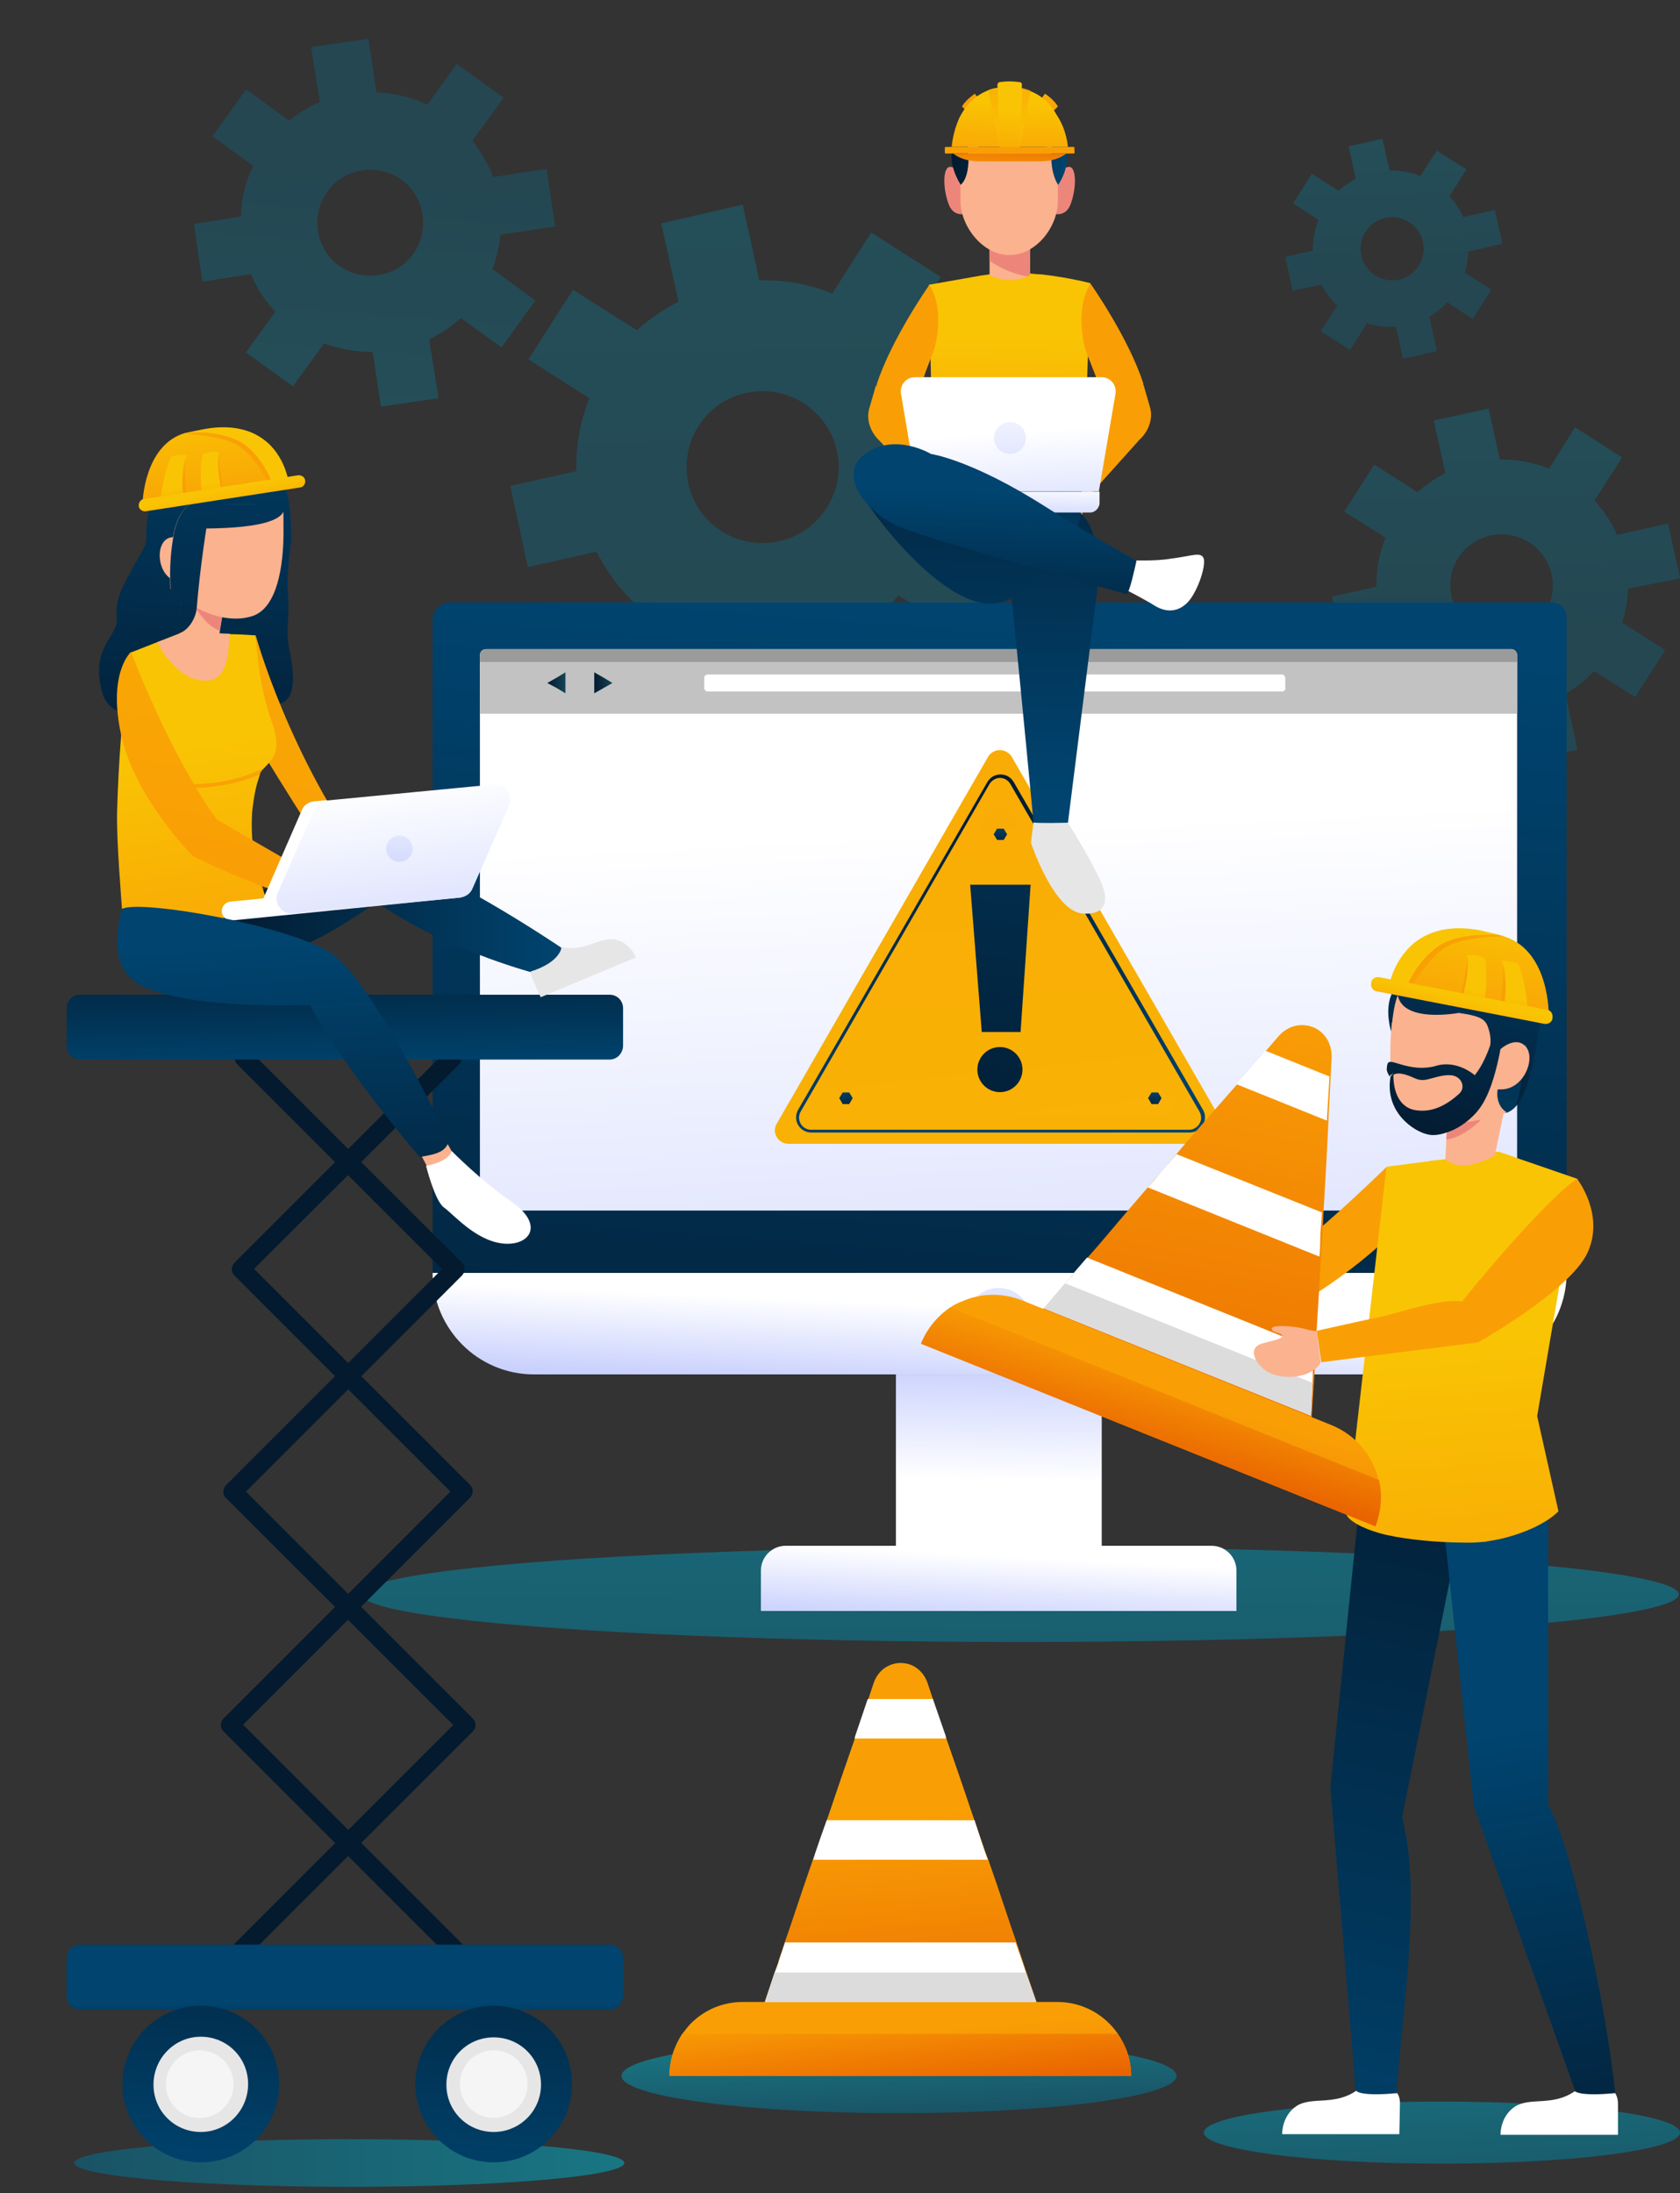 <?xml version="1.0" encoding="utf-8"?>
<!-- Generator: Adobe Illustrator 23.0.3, SVG Export Plug-In . SVG Version: 6.00 Build 0)  -->
<svg version="1.1" id="Layer_1" xmlns="http://www.w3.org/2000/svg" xmlns:xlink="http://www.w3.org/1999/xlink" x="0px" y="0px"
	 viewBox="0 0 536.3 700" style="enable-background:new 0 0 536.3 700;" xml:space="preserve">
<rect x="0" y="0" width="536.3" height="700" fill="#333333" stroke="none"/>
<style type="text/css">
	.st0{opacity:0.3;}
	.st1{fill:url(#SVGID_1_);}
	.st2{fill:url(#SVGID_2_);}
	.st3{fill:url(#SVGID_3_);}
	.st4{fill:url(#SVGID_4_);}
	.st5{opacity:0.5;fill:url(#SVGID_5_);enable-background:new    ;}
	.st6{fill:url(#SVGID_6_);}
	.st7{fill:url(#SVGID_7_);}
	.st8{fill:url(#SVGID_8_);}
	.st9{fill:url(#SVGID_9_);}
	.st10{opacity:0.2;fill:url(#SVGID_10_);enable-background:new    ;}
	.st11{fill:url(#SVGID_11_);}
	.st12{fill:url(#SVGID_12_);}
	.st13{fill:url(#SVGID_13_);}
	.st14{fill:url(#SVGID_14_);}
	.st15{fill:url(#SVGID_15_);}
	.st16{fill:#C2C2C2;}
	.st17{fill:#FFFFFF;}
	.st18{fill:url(#SVGID_16_);}
	.st19{fill:url(#SVGID_17_);}
	.st20{opacity:0.2;enable-background:new    ;}
	.st21{fill:url(#SVGID_18_);}
	.st22{fill:url(#SVGID_19_);}
	.st23{fill:url(#SVGID_20_);}
	.st24{fill:url(#SVGID_21_);}
	.st25{opacity:0.5;fill:url(#SVGID_22_);enable-background:new    ;}
	.st26{fill:url(#SVGID_23_);}
	.st27{fill:url(#SVGID_24_);}
	.st28{fill:url(#SVGID_25_);}
	.st29{fill:url(#SVGID_26_);}
	.st30{fill:url(#SVGID_27_);}
	.st31{fill:#E6E6E6;}
	.st32{fill:#F5F5F5;}
	.st33{fill:url(#SVGID_28_);}
	.st34{fill:url(#SVGID_29_);}
	.st35{fill:url(#SVGID_30_);}
	.st36{fill:url(#SVGID_31_);}
	.st37{fill:#FBB28F;}
	.st38{fill:#ED867A;}
	.st39{fill:url(#SVGID_32_);}
	.st40{fill:url(#SVGID_33_);}
	.st41{fill:url(#SVGID_34_);}
	.st42{fill:url(#SVGID_35_);}
	.st43{fill:url(#SVGID_36_);}
	.st44{fill:url(#SVGID_37_);}
	.st45{fill:url(#SVGID_38_);}
	.st46{fill:url(#SVGID_39_);}
	.st47{fill:url(#SVGID_40_);}
	.st48{fill:url(#SVGID_41_);}
	.st49{fill:url(#SVGID_42_);}
	.st50{fill:url(#SVGID_43_);}
	.st51{fill:url(#SVGID_44_);}
	.st52{fill:url(#SVGID_45_);}
	.st53{fill:url(#SVGID_46_);}
	.st54{fill:url(#SVGID_47_);}
	.st55{fill:url(#SVGID_48_);}
	.st56{fill:url(#SVGID_49_);}
	.st57{opacity:0.5;fill:url(#SVGID_50_);enable-background:new    ;}
	.st58{fill:url(#SVGID_51_);}
	.st59{fill:url(#SVGID_52_);}
	.st60{fill:url(#SVGID_53_);}
	.st61{fill:url(#SVGID_54_);}
	.st62{fill:url(#SVGID_55_);}
	.st63{fill:url(#SVGID_56_);}
	.st64{fill:url(#SVGID_57_);}
	.st65{fill:url(#SVGID_58_);}
	.st66{fill:url(#SVGID_59_);}
	.st67{fill:url(#SVGID_60_);}
	.st68{fill:url(#SVGID_61_);}
	.st69{fill:url(#SVGID_62_);}
	.st70{fill:url(#SVGID_63_);}
	.st71{fill:url(#SVGID_64_);}
	.st72{fill:url(#SVGID_65_);}
	.st73{fill:url(#SVGID_66_);}
	.st74{fill:url(#SVGID_67_);}
	.st75{fill:url(#SVGID_68_);}
	.st76{fill:url(#SVGID_69_);}
	.st77{fill:#DCDCDC;}
	.st78{fill:url(#SVGID_70_);}
	.st79{fill:url(#SVGID_71_);}
	.st80{opacity:0.5;fill:url(#SVGID_72_);enable-background:new    ;}
	.st81{fill:url(#SVGID_73_);}
	.st82{fill:url(#SVGID_74_);}
	.st83{fill:url(#SVGID_75_);}
	.st84{fill:url(#SVGID_76_);}
	.st85{fill:url(#SVGID_77_);}
	.st86{fill:url(#SVGID_78_);}
	.st87{fill:url(#SVGID_79_);}
	.st88{fill:url(#SVGID_80_);}
	.st89{fill:url(#SVGID_81_);}
	.st90{fill:url(#SVGID_82_);}
	.st91{fill:url(#SVGID_83_);}
	.st92{fill:url(#SVGID_84_);}
	.st93{fill:url(#SVGID_85_);}
	.st94{fill:url(#SVGID_86_);}
	.st95{fill:url(#SVGID_87_);}
	.st96{fill:url(#SVGID_88_);}
	.st97{fill:url(#SVGID_89_);}
	.st98{fill:url(#SVGID_90_);}
	.st99{fill:url(#SVGID_91_);}
	.st100{opacity:0.5;fill:url(#SVGID_92_);enable-background:new    ;}
	.st101{opacity:0.5;fill:url(#SVGID_93_);enable-background:new    ;}
	.st102{fill:url(#SVGID_94_);}
	.st103{fill:url(#SVGID_95_);}
	.st104{fill:url(#SVGID_96_);}
</style>
<g class="st0">
	
		<linearGradient id="SVGID_1_" gradientUnits="userSpaceOnUse" x1="481.005" y1="492.208" x2="478.01" y2="718.669" gradientTransform="matrix(1 0 0 -1 0 702.6)">
		<stop  offset="0" style="stop-color:#007499"/>
		<stop  offset="1" style="stop-color:#00BAD4"/>
	</linearGradient>
	<path class="st1" d="M536.3,184.6l-3.8-17.5l-16.3,3.6c-1.7-3.9-4.2-7.6-7.2-10.9l8.8-13.8l-15-9.6l-8.3,13.2
		c-5.1-2.1-10.4-3-15.7-2.9l-3.6-16.3l-17.5,3.8l3.7,16.8c-3.2,1.6-6.2,3.7-8.9,6.1l-13.8-8.8l-9.6,15l13.2,8.3
		c-2.1,5.1-3,10.4-2.9,15.7l-14.2,3.1l3.7,17.7l14.8-3.2c2.1,4,4.9,7.9,8.3,11.1l-8.3,13.2l15,9.6l8.8-13.8c4.9,1.5,10,2.1,15,1.7
		l3.6,16.4l17.5-3.8l-3.9-17.8c3.4-2,6.5-4.4,9.1-7.3l13.2,8.3l9.6-15l-13.8-8.8c1.2-3.5,1.7-7.1,1.9-10.8L536.3,184.6z
		 M493.1,195.7c-4.9,7.6-15,9.8-22.6,5c-7.6-4.9-9.8-15-5-22.6c4.9-7.6,15-9.8,22.6-5C495.8,178,498,188.2,493.1,195.7z"/>
</g>
<g class="st0">
	
		<linearGradient id="SVGID_2_" gradientUnits="userSpaceOnUse" x1="445.136" y1="608.727" x2="443.28" y2="749.032" gradientTransform="matrix(1 0 0 -1 0 702.6)">
		<stop  offset="0" style="stop-color:#007499"/>
		<stop  offset="1" style="stop-color:#00BAD4"/>
	</linearGradient>
	<path class="st2" d="M479.6,77.8L477.2,67l-10.1,2.3c-1.1-2.4-2.6-4.7-4.4-6.7l5.4-8.5l-9.4-6l-5.3,8.1c-3.1-1.3-6.5-1.8-9.8-1.8
		l-2.3-10.1l-10.8,2.4l2.3,10.4c-2,1-3.8,2.3-5.5,3.8l-8.5-5.4l-6,9.4l8.1,5.3c-1.3,3.1-1.8,6.5-1.8,9.8l-8.8,2l2.4,10.8l9.1-2
		c1.3,2.6,3,4.8,5.1,6.8l-5.3,8.1l9.4,6l5.4-8.5c3,1,6.3,1.3,9.2,1.1l2.3,10.2l10.8-2.4l-2.4-11.1c2.1-1.1,4-2.7,5.7-4.5l8.1,5.3
		l6-9.4l-8.5-5.4c0.7-2.1,1-4.4,1.1-6.7L479.6,77.8z M452.9,84.8c-3,4.7-9.2,6.1-13.9,3.1c-4.7-3-6.1-9.2-3.1-13.9
		c3-4.7,9.2-6.1,13.9-3.1C454.5,73.8,455.9,80.1,452.9,84.8z"/>
</g>
<g class="st0">
	
		<linearGradient id="SVGID_3_" gradientUnits="userSpaceOnUse" x1="117.995" y1="46.258" x2="114.895" y2="280.659" gradientTransform="matrix(0.998 6.307756e-02 -6.307756e-02 0.998 6.629 -7.022)">
		<stop  offset="0" style="stop-color:#007499"/>
		<stop  offset="1" style="stop-color:#00BAD4"/>
	</linearGradient>
	<path class="st3" d="M177.2,72.3l-2.7-18.4l-17.1,2.6c-1.6-4.3-3.9-8.1-6.6-11.6l10-13.7l-15-10.8l-9.4,13
		c-5.1-2.4-10.7-3.8-16.2-3.9l-2.6-17.1L99.3,15l2.8,17.6c-3.5,1.3-6.7,3.5-9.8,5.9l-13.7-10l-10.8,15l13,9.4
		c-2.4,5.1-3.8,10.7-3.9,16.2l-15,2.4l2.7,18.4l15.5-2.4c1.8,4.3,4.4,8.4,7.8,12l-9.4,13l15,10.8l10-13.7c5.1,1.9,10.3,2.7,15.5,2.8
		l2.6,17.4l18.4-2.7l-3-18.7c3.5-1.9,7-4,10.1-6.9l13,9.4l10.8-15l-13.7-10c1.3-3.6,2.3-7.2,2.5-11L177.2,72.3z M131.9,81.1
		c-5.4,7.5-16.2,9.1-23.7,3.7s-9.1-16.2-3.7-23.7s16.2-9.1,23.7-3.7S137.3,73.7,131.9,81.1z"/>
</g>
<g class="st0">
	
		<linearGradient id="SVGID_4_" gradientUnits="userSpaceOnUse" x1="246.968" y1="429.835" x2="239.325" y2="1007.684" gradientTransform="matrix(1 0 0 -1 0 702.6)">
		<stop  offset="0" style="stop-color:#007499"/>
		<stop  offset="1" style="stop-color:#00BAD4"/>
	</linearGradient>
	<path class="st4" d="M327.9,145.5l-5.6-25.9L298,125c-2.6-5.8-6.2-11.3-10.6-16.2l12.9-20.4l-22.2-14.2l-12.4,19.5
		c-7.5-3.1-15.5-4.4-23.3-4.2l-5.3-24.2l-26,6l5.5,25c-4.7,2.4-9.3,5.5-13.3,9.1l-20.4-12.9l-14.2,22.2l19.5,12.4
		c-3.1,7.5-4.4,15.5-4.2,23.3l-21.1,4.7l5.6,25.9l21.9-4.9c3.1,6,7.1,11.7,12.4,16.6L190.3,212l22.2,14.2l12.9-20.4
		c7.3,2.4,14.8,3.1,22.2,2.6l5.5,24.4l25.9-5.6l-5.8-26.4c4.9-2.9,9.7-6.4,13.7-10.7l19.5,12.4l14.2-22.2l-20.4-12.9
		c1.6-5.3,2.6-10.6,2.7-15.8L327.9,145.5z M263.9,162.1c-7.1,11.3-22.2,14.6-33.5,7.5c-11.3-7.1-14.6-22.2-7.5-33.5
		c7.1-11.3,22.2-14.6,33.5-7.5C267.8,135.9,271.2,150.8,263.9,162.1z"/>
</g>
<g>
	<g>
		<g>
			
				<linearGradient id="SVGID_5_" gradientUnits="userSpaceOnUse" x1="325.202" y1="124.701" x2="326.38" y2="286.089" gradientTransform="matrix(1 0 0 -1 0 702.6)">
				<stop  offset="0" style="stop-color:#007499"/>
				<stop  offset="1" style="stop-color:#00BAD4"/>
			</linearGradient>
			<ellipse class="st5" cx="325.7" cy="508.9" rx="210.2" ry="15.2"/>
			<g>
				
					<linearGradient id="SVGID_6_" gradientUnits="userSpaceOnUse" x1="301.969" y1="172.321" x2="326.736" y2="502.537" gradientTransform="matrix(1 0 0 -1 0 702.6)">
					<stop  offset="0" style="stop-color:#031A2F"/>
					<stop  offset="1" style="stop-color:#00446F"/>
				</linearGradient>
				<path class="st6" d="M500.1,406.3h-362V197.9c0-3.1,2.5-5.6,5.6-5.6h351.9c2.4,0,4.5,2,4.5,4.5V406.3z"/>
				
					<linearGradient id="SVGID_7_" gradientUnits="userSpaceOnUse" x1="329.355" y1="188.272" x2="317.158" y2="438.762" gradientTransform="matrix(1 0 0 -1 0 702.6)">
					<stop  offset="0" style="stop-color:#C8D0FD"/>
					<stop  offset="1" style="stop-color:#FFFFFF"/>
				</linearGradient>
				<path class="st7" d="M484.3,209.1v175.4c0,1-0.8,1.9-1.9,1.9H155.1c-1,0-1.9-0.8-1.9-1.9V209.1c0-1,0.8-1.9,1.9-1.9h327.4
					C483.6,207.3,484.3,208.1,484.3,209.1z"/>
				<g>
					
						<linearGradient id="SVGID_8_" gradientUnits="userSpaceOnUse" x1="402.241" y1="1669.996" x2="312.968" y2="2520.336" gradientTransform="matrix(-1 0 0 1 677.274 -1730.222)">
						<stop  offset="0" style="stop-color:#F99F05"/>
						<stop  offset="1" style="stop-color:#F9C404"/>
					</linearGradient>
					<path class="st8" d="M319.3,365.1h-67.6c-3.3,0-5.5-3.6-3.7-6.5l33.7-58.5l33.7-58.5c1.7-2.9,5.8-2.9,7.6,0l33.7,58.5
						l33.7,58.5c1.7,2.9-0.4,6.5-3.7,6.5H319.3z"/>
					<g>
						
							<linearGradient id="SVGID_9_" gradientUnits="userSpaceOnUse" x1="308.053" y1="454.239" x2="320.586" y2="334.856" gradientTransform="matrix(1 0 0 -1 0 702.6)">
							<stop  offset="0" style="stop-color:#031A2F"/>
							<stop  offset="1" style="stop-color:#00446F"/>
						</linearGradient>
						<path class="st9" d="M379.7,361.5H259c-1.8,0-3.3-0.9-4.2-2.4c-0.9-1.5-0.9-3.3,0-4.9l60.4-104.6c0.9-1.5,2.4-2.4,4.2-2.4
							c1.8,0,3.3,0.9,4.2,2.4L384,354.2c0.9,1.5,0.9,3.3,0,4.9C383,360.6,381.5,361.5,379.7,361.5z M255.6,354.8
							c-0.7,1.2-0.7,2.6,0,3.9c0.7,1.2,2,1.9,3.3,1.9h120.7c1.4,0,2.6-0.8,3.3-1.9c0.7-1.2,0.7-2.6,0-3.9l-60.4-104.6
							c-0.7-1.2-2-1.9-3.3-1.9s-2.6,0.8-3.3,1.9L255.6,354.8z"/>
					</g>
					
						<linearGradient id="SVGID_10_" gradientUnits="userSpaceOnUse" x1="392.198" y1="1755.371" x2="322.82" y2="2416.2" gradientTransform="matrix(-1 0 0 1 677.274 -1730.222)">
						<stop  offset="0" style="stop-color:#F99F05"/>
						<stop  offset="1" style="stop-color:#F9C404"/>
					</linearGradient>
					<path class="st10" d="M264.2,349.3l51.4-89.1c1.7-2.9,5.8-2.9,7.6,0l51.4,89.1c1.7,2.9-0.4,6.5-3.7,6.5H267.9
						C264.5,355.9,262.4,352.2,264.2,349.3z"/>
					<g>
						
							<linearGradient id="SVGID_11_" gradientUnits="userSpaceOnUse" x1="309.75" y1="314.451" x2="333.13" y2="554.281" gradientTransform="matrix(1 0 0 -1 0 702.6)">
							<stop  offset="0" style="stop-color:#031A2F"/>
							<stop  offset="1" style="stop-color:#00446F"/>
						</linearGradient>
						<polygon class="st11" points="325.8,329.4 313.4,329.4 309.7,282.4 329,282.4 						"/>
						
							<linearGradient id="SVGID_12_" gradientUnits="userSpaceOnUse" x1="314.603" y1="313.977" x2="337.982" y2="553.809" gradientTransform="matrix(1 0 0 -1 0 702.6)">
							<stop  offset="0" style="stop-color:#031A2F"/>
							<stop  offset="1" style="stop-color:#00446F"/>
						</linearGradient>
						<circle class="st12" cx="319.2" cy="341.4" r="7.2"/>
					</g>
					<g>
						<g>
							
								<linearGradient id="SVGID_13_" gradientUnits="userSpaceOnUse" x1="319.695" y1="432.625" x2="319.146" y2="438.836" gradientTransform="matrix(1 0 0 -1 0 702.6)">
								<stop  offset="0" style="stop-color:#031A2F"/>
								<stop  offset="1" style="stop-color:#00446F"/>
							</linearGradient>
							<polygon class="st13" points="320.4,264.5 318.3,264.5 317.2,266.3 318.3,268.1 320.4,268.1 321.5,266.3 							"/>
						</g>
						<g>
							
								<linearGradient id="SVGID_14_" gradientUnits="userSpaceOnUse" x1="368.97" y1="348.401" x2="368.42" y2="354.612" gradientTransform="matrix(1 0 0 -1 0 702.6)">
								<stop  offset="0" style="stop-color:#031A2F"/>
								<stop  offset="1" style="stop-color:#00446F"/>
							</linearGradient>
							<polygon class="st14" points="369.7,348.7 367.6,348.7 366.5,350.5 367.6,352.4 369.7,352.4 370.8,350.5 							"/>
						</g>
						<g>
							
								<linearGradient id="SVGID_15_" gradientUnits="userSpaceOnUse" x1="270.422" y1="348.403" x2="269.872" y2="354.615" gradientTransform="matrix(1 0 0 -1 0 702.6)">
								<stop  offset="0" style="stop-color:#031A2F"/>
								<stop  offset="1" style="stop-color:#00446F"/>
							</linearGradient>
							<polygon class="st15" points="271.1,348.7 269,348.7 267.9,350.5 269,352.4 271.1,352.4 272.2,350.5 							"/>
						</g>
					</g>
				</g>
				<g>
					<path class="st16" d="M484.3,209.1v18.7H153.2v-18.7c0-1,0.8-1.9,1.9-1.9h327.4C483.6,207.3,484.3,208.1,484.3,209.1z"/>
					<path class="st17" d="M409.3,220.7H225.9c-0.7,0-1.1-0.6-1.1-1.1v-3.2c0-0.7,0.6-1.1,1.1-1.1h183.3c0.7,0,1.1,0.6,1.1,1.1v3.2
						C410.5,220.2,409.9,220.7,409.3,220.7z"/>
					
						<linearGradient id="SVGID_16_" gradientUnits="userSpaceOnUse" x1="174.716" y1="484.671" x2="180.527" y2="484.671" gradientTransform="matrix(1 0 0 -1 0 702.6)">
						<stop  offset="0" style="stop-color:#031A2F"/>
						<stop  offset="1" style="stop-color:#154456"/>
					</linearGradient>
					<polygon class="st18" points="180.5,218 180.5,221.3 177.7,219.6 174.7,218 177.7,216.3 180.5,214.6 					"/>
					
						<linearGradient id="SVGID_17_" gradientUnits="userSpaceOnUse" x1="189.714" y1="484.671" x2="195.525" y2="484.671" gradientTransform="matrix(1 0 0 -1 0 702.6)">
						<stop  offset="0" style="stop-color:#031A2F"/>
						<stop  offset="1" style="stop-color:#154456"/>
					</linearGradient>
					<polygon class="st19" points="189.7,218 189.7,221.3 192.7,219.6 195.5,218 192.7,216.3 189.7,214.6 					"/>
				</g>
				<path class="st20" d="M484.3,209.1v2.2H153.2v-2.2c0-1,0.8-1.9,1.9-1.9h327.4C483.6,207.3,484.3,208.1,484.3,209.1z"/>
				
					<linearGradient id="SVGID_18_" gradientUnits="userSpaceOnUse" x1="317.429" y1="258.566" x2="318.607" y2="285.071" gradientTransform="matrix(1 0 0 -1 0 702.6)">
					<stop  offset="0" style="stop-color:#C8D0FD"/>
					<stop  offset="1" style="stop-color:#FFFFFF"/>
				</linearGradient>
				<path class="st21" d="M467.6,438.7H170.5c-18,0-32.4-14.6-32.4-32.4l0,0h362l0,0C500.1,424.1,485.5,438.7,467.6,438.7z"/>
				
					<linearGradient id="SVGID_19_" gradientUnits="userSpaceOnUse" x1="318.761" y1="262.863" x2="318.761" y2="322.353" gradientTransform="matrix(1 0 0 -1 0 702.6)">
					<stop  offset="0" style="stop-color:#C8D0FD"/>
					<stop  offset="1" style="stop-color:#FFFFFF"/>
				</linearGradient>
				<circle class="st22" cx="318.8" cy="421.4" r="10.3"/>
				
					<linearGradient id="SVGID_20_" gradientUnits="userSpaceOnUse" x1="319.36" y1="267.88" x2="318.771" y2="230.183" gradientTransform="matrix(1 0 0 -1 0 702.6)">
					<stop  offset="0" style="stop-color:#C8D0FD"/>
					<stop  offset="1" style="stop-color:#FFFFFF"/>
				</linearGradient>
				<rect x="286" y="438.7" class="st23" width="65.7" height="54.7"/>
				
					<linearGradient id="SVGID_21_" gradientUnits="userSpaceOnUse" x1="318.269" y1="183.532" x2="319.445" y2="205.881" gradientTransform="matrix(1 0 0 -1 0 702.6)">
					<stop  offset="0" style="stop-color:#C8D0FD"/>
					<stop  offset="1" style="stop-color:#FFFFFF"/>
				</linearGradient>
				<path class="st24" d="M394.7,514.2H242.9v-12.9c0-4.3,3.5-7.9,7.9-7.9h136c4.3,0,7.9,3.5,7.9,7.9v12.9H394.7z"/>
			</g>
		</g>
	</g>
</g>
<g>
	
		<linearGradient id="SVGID_22_" gradientUnits="userSpaceOnUse" x1="23.719" y1="12.243" x2="199.276" y2="12.243" gradientTransform="matrix(1 0 0 -1 0 702.6)">
		<stop  offset="0" style="stop-color:#007499"/>
		<stop  offset="1" style="stop-color:#00BAD4"/>
	</linearGradient>
	<ellipse class="st25" cx="111.5" cy="690.4" rx="87.8" ry="7.6"/>
	<g>
		<g>
			<g>
				
					<linearGradient id="SVGID_23_" gradientUnits="userSpaceOnUse" x1="115.071" y1="376.554" x2="123.478" y2="817.076" gradientTransform="matrix(1 0 0 -1 0 702.6)">
					<stop  offset="0" style="stop-color:#031A2F"/>
					<stop  offset="1" style="stop-color:#00446F"/>
				</linearGradient>
				<path class="st26" d="M74.6,627.9c-0.7,0-1.5-0.3-2.1-0.9c-1.2-1.2-1.2-3,0-4.2l72.2-72.2l-72.5-72.4c-1.2-1.2-1.2-3,0-4.2
					l68.9-68.9l-65.3-65.3c-1.2-1.2-1.2-3,0-4.2c1.2-1.2,3-1.2,4.2,0l67.4,67.4c1.2,1.2,1.2,3,0,4.2l-68.9,68.9l72.4,72.4
					c1.2,1.2,1.2,3,0,4.2L76.5,627C76.1,627.6,75.3,627.9,74.6,627.9z"/>
			</g>
			<g>
				
					<linearGradient id="SVGID_24_" gradientUnits="userSpaceOnUse" x1="115.668" y1="376.544" x2="124.075" y2="817.065" gradientTransform="matrix(1 0 0 -1 0 702.6)">
					<stop  offset="0" style="stop-color:#031A2F"/>
					<stop  offset="1" style="stop-color:#00446F"/>
				</linearGradient>
				<path class="st27" d="M147.8,627.9c-0.7,0-1.5-0.3-2.1-0.9l-74.3-74.3c-1.2-1.2-1.2-3,0-4.2l72.4-72.4l-68.9-68.9
					c-0.6-0.6-0.9-1.3-0.9-2.1c0-0.7,0.3-1.5,0.9-2.1l67.4-67.4c1.2-1.2,3-1.2,4.2,0c1.2,1.2,1.2,3,0,4.2L81.1,405l68.9,68.9
					c0.6,0.6,0.9,1.3,0.9,2.1c0,0.7-0.3,1.5-0.9,2.1l-72.4,72.4l72.2,72.2c1.2,1.2,1.2,3,0,4.2C149.3,627.6,148.6,627.9,147.8,627.9
					z"/>
			</g>
			<g>
				<g>
					
						<linearGradient id="SVGID_25_" gradientUnits="userSpaceOnUse" x1="109.578" y1="404.646" x2="110.42" y2="360.851" gradientTransform="matrix(1 0 0 -1 0 702.6)">
						<stop  offset="0" style="stop-color:#031A2F"/>
						<stop  offset="1" style="stop-color:#00446F"/>
					</linearGradient>
					<path class="st28" d="M194.6,338.2h-169c-2.4,0-4.3-1.9-4.3-4.3v-12.1c0-2.4,1.9-4.3,4.3-4.3h169c2.4,0,4.3,1.9,4.3,4.3v12.1
						C198.8,336.3,196.9,338.2,194.6,338.2z"/>
				</g>
			</g>
			<g>
				<g>
					
						<linearGradient id="SVGID_26_" gradientUnits="userSpaceOnUse" x1="110.151" y1="39.854" x2="110.151" y2="63.393" gradientTransform="matrix(1 0 0 -1 0 702.6)">
						<stop  offset="0" style="stop-color:#031A2F"/>
						<stop  offset="1" style="stop-color:#00446F"/>
					</linearGradient>
					<path class="st29" d="M194.6,641.5h-169c-2.4,0-4.3-1.9-4.3-4.3V625c0-2.4,1.9-4.3,4.3-4.3h169c2.4,0,4.3,1.9,4.3,4.3v12.1
						C198.8,639.5,196.9,641.5,194.6,641.5z"/>
				</g>
			</g>
			<g>
				<g>
					
						<linearGradient id="SVGID_27_" gradientUnits="userSpaceOnUse" x1="70.821" y1="122.072" x2="61.574" y2="5.635" gradientTransform="matrix(1 0 0 -1 0 702.6)">
						<stop  offset="0" style="stop-color:#031A2F"/>
						<stop  offset="1" style="stop-color:#00446F"/>
					</linearGradient>
					<circle class="st30" cx="64.1" cy="665.2" r="25"/>
					<path class="st31" d="M64.1,680.5c-8.4,0-15.1-6.7-15.1-15.1s6.7-15.3,15.1-15.3s15.1,6.7,15.1,15.1S72.5,680.5,64.1,680.5z"/>
					
						<ellipse transform="matrix(3.327797e-02 -0.999 0.999 3.327797e-02 -602.906 707.156)" class="st32" cx="64.1" cy="665.2" rx="10.8" ry="10.8"/>
				</g>
				<g>
					
						<linearGradient id="SVGID_28_" gradientUnits="userSpaceOnUse" x1="163.697" y1="114.695" x2="154.449" y2="-1.741" gradientTransform="matrix(1 0 0 -1 0 702.6)">
						<stop  offset="0" style="stop-color:#031A2F"/>
						<stop  offset="1" style="stop-color:#00446F"/>
					</linearGradient>
					<circle class="st33" cx="157.6" cy="665.2" r="25"/>
					<path class="st31" d="M157.6,680.5c-8.4,0-15.1-6.7-15.1-15.1s6.7-15.1,15.1-15.1c8.4,0,15.1,6.7,15.1,15.1
						S165.9,680.5,157.6,680.5z"/>
					<circle class="st32" cx="157.6" cy="665.2" r="10.8"/>
				</g>
			</g>
		</g>
		<g>
			<g>
				<g>
					
						<linearGradient id="SVGID_29_" gradientUnits="userSpaceOnUse" x1="59.352" y1="436.015" x2="69.861" y2="602.473" gradientTransform="matrix(1 0 0 -1 0 702.6)">
						<stop  offset="0" style="stop-color:#031A2F"/>
						<stop  offset="1" style="stop-color:#00446F"/>
					</linearGradient>
					<path class="st34" d="M46.7,171.5c0-16.9,8.4-28.4,23.9-27.8c13.3,0.4,19.1,7.8,21.1,14.1c0.9,2.7,1.5,12.6,1.2,15.4
						c0,0-1.5,9.6-1,15.7c0.7,9.9-1,11.5,0.6,19.1c1.6,7.6,2.1,16.4-4.2,16.7c-2.7,0.1-7.5-5.7-17.9-1.2c-10.5,4.6-34.2,10-37.7-2.2
						c-4.2-15,5.2-17.9,4.6-24.2c-0.6-6.4,2.1-10.2,5.5-16.6C46.3,174.3,46.7,173.9,46.7,171.5z"/>
				</g>
				
					<linearGradient id="SVGID_30_" gradientUnits="userSpaceOnUse" x1="94.013" y1="427.007" x2="136.542" y2="683.915" gradientTransform="matrix(1 0 0 -1 0 702.6)">
					<stop  offset="0" style="stop-color:#F99F05"/>
					<stop  offset="1" style="stop-color:#F9C404"/>
				</linearGradient>
				<path class="st35" d="M118.2,276.7c-26-35-36.6-74-36.6-74v33.8c0,0,22.3,37.2,29.9,45.6C114.6,282.1,118.2,280.8,118.2,276.7z"
					/>
				<g>
					<g>
						<g>
							
								<linearGradient id="SVGID_31_" gradientUnits="userSpaceOnUse" x1="68.103" y1="411.224" x2="179.345" y2="411.224" gradientTransform="matrix(1 0 0 -1 0 702.6)">
								<stop  offset="0" style="stop-color:#031A2F"/>
								<stop  offset="1" style="stop-color:#00446F"/>
							</linearGradient>
							<path class="st36" d="M69.3,292.6c0,0,33.6-21.5,50.7-20.2c17,1.5,59.2,30.1,59.2,30.1c1,4-5.8,9-9.7,7.8
								c0,0-28.4-7.6-49.3-22.4c0,0-28.7,21.8-46.8,19C71.4,306.5,65.6,298,69.3,292.6z"/>
						</g>
					</g>
					<path class="st31" d="M169.4,310.1c0,0,0,0.7,0.7,2.5c0.7,1.8,2.5,5.7,2.5,5.7l30.4-12.7c0,0-1.8-4.8-6.7-5.7s-9.7,4-17,2.4
						C179.2,302.5,178.9,307.1,169.4,310.1z"/>
				</g>
				<g>
					<g>
						<path class="st37" d="M71.6,193.1l-0.7,3.9l-0.7,4.3l-0.6,3.7c-2.2,1.2-4.8,0.9-7,0.1c-3-1-5.4-3-5.4-3V202l0.1-1.5l0.7-9.7
							l0.1-2.1c1.2-0.6,3.1-0.1,5.1,0.6c1.9,0.7,4,1.8,5.7,2.5C70.5,192.7,71.6,193.1,71.6,193.1z"/>
					</g>
					<g>
						<path class="st38" d="M71.6,193.1l-1.5,8.2c-5.5-1.9-9.3-10.3-9.3-10.3l8.1,0.9C70.5,192.7,71.6,193.1,71.6,193.1z"/>
					</g>
					<g>
						<path class="st37" d="M80.4,196.7c-3.3,1-6.4,0.9-9.6,0.3c-3-0.6-5.7-1.8-8.1-3c-1.9-1-3.6-2.1-4.9-3.1
							c-1-0.7-1.9-1.5-2.5-2.1c-0.6-0.6-1-0.9-1-0.9s-0.1-2.1-0.1-5.1c0-3.1,0.3-7.5,1-11.4c0.9-4.8,2.7-9,5.8-10.5H66l24.4,0.3
							c0,0,0,0.3,0,1c0.1,1.5,0.1,4.3,0.1,7.8c0,0.3,0,0.4,0,0.7C90.4,180.4,88.6,194.2,80.4,196.7z"/>
					</g>
					<g>
						<g>
							<g>
								<path class="st37" d="M59.3,174.5c0,0-3-4.9-6.4-2.2c-3.7,3-2.1,13.6,5.4,13.5L59.3,174.5z"/>
							</g>
						</g>
					</g>
					<g>
						
							<linearGradient id="SVGID_32_" gradientUnits="userSpaceOnUse" x1="66.664" y1="435.554" x2="77.173" y2="602.011" gradientTransform="matrix(1 0 0 -1 0 702.6)">
							<stop  offset="0" style="stop-color:#031A2F"/>
							<stop  offset="1" style="stop-color:#00446F"/>
						</linearGradient>
						<path class="st39" d="M90.7,162.3c-0.1,3.1-5.5,6.3-25.7,6.4c0,0,0,9.3-4,8.4c-0.9-0.1-1.9-5.5-5.7-5.8
							c0.9-4.8,2.7-9,5.8-10.5l29.6,0.3C90.6,161.3,90.7,161.7,90.7,162.3z"/>
					</g>
					<g>
						
							<linearGradient id="SVGID_33_" gradientUnits="userSpaceOnUse" x1="54.532" y1="436.32" x2="65.041" y2="602.777" gradientTransform="matrix(1 0 0 -1 0 702.6)">
							<stop  offset="0" style="stop-color:#031A2F"/>
							<stop  offset="1" style="stop-color:#00446F"/>
						</linearGradient>
						<path class="st40" d="M66.9,162.2c0,0-2.4,13.9-3.7,27.4c-0.1,1.5-0.3,3-0.4,4.5c-0.3,3.4-2.8,7.3-5.8,8.1l0.9-11.1
							c-1-0.7-1.9-1.5-2.5-2.1c-0.6-0.6-1-0.9-1-0.9s-0.1-2.1-0.1-5.1c0-3.1,0.3-7.5,1-11.4c0.9-4.8,2.7-9,5.8-10.5H66
							C66.8,161.6,66.9,162.2,66.9,162.2z"/>
					</g>
				</g>
				<g>
					
						<linearGradient id="SVGID_34_" gradientUnits="userSpaceOnUse" x1="72.655" y1="381.404" x2="59.636" y2="463.857" gradientTransform="matrix(1 0 0 -1 0 702.6)">
						<stop  offset="0" style="stop-color:#F99F05"/>
						<stop  offset="1" style="stop-color:#F9C404"/>
					</linearGradient>
					<path class="st41" d="M80.5,259.1c-0.7,12,1.5,18.8,4.9,29.2c-20.2,7.2-29.3,9.9-46.1,7.2c-0.6-9.9-2.2-26.9-1.9-37.1
						c0.9-30.5,4.3-50.1,4.3-50.1l8.4-3.3l8.5-3.3l14.7,0.7l3.1,0.1l5.2,0.3c0,0,0.6,15,5.2,27.7c3.7,10.3-0.6,12.4-2.8,15
						c-0.1,0.1-0.1,0.1-0.3,0.3c-0.3,0.4-0.6,0.7-0.7,1.2c0,0.1-0.1,0.3-0.1,0.4c-0.1,0.4-0.3,0.9-0.4,1.3
						C81.1,252.7,80.5,259.1,80.5,259.1z"/>
					<g>
						
							<linearGradient id="SVGID_35_" gradientUnits="userSpaceOnUse" x1="67.603" y1="431.38" x2="110.131" y2="688.283" gradientTransform="matrix(1 0 0 -1 0 702.6)">
							<stop  offset="0" style="stop-color:#F99F05"/>
							<stop  offset="1" style="stop-color:#F9C404"/>
						</linearGradient>
						<path class="st42" d="M84,245.3c-0.1,0.1-0.1,0.1-0.3,0.3c-0.3,0.4-0.6,0.7-0.7,1.2c0,0.1-0.1,0.3-0.1,0.4
							c-3.6,1.6-11.4,4.3-21.8,4.3c-0.4,0-0.9,0-1.5,0c-0.3,0-0.6-0.3-0.6-0.6c0-0.3,0.3-0.6,0.6-0.6l0,0
							C72.6,250.6,81.9,246.4,84,245.3z"/>
					</g>
					<path class="st37" d="M73.4,202.3c-0.6,5.5-0.4,14.7-7.5,15c-8.4,0.1-13.9-8.8-15.7-12.3l8.5-3.3L73.4,202.3z"/>
				</g>
				<g>
					
						<linearGradient id="SVGID_36_" gradientUnits="userSpaceOnUse" x1="66.673" y1="431.533" x2="109.202" y2="688.442" gradientTransform="matrix(1 0 0 -1 0 702.6)">
						<stop  offset="0" style="stop-color:#F99F05"/>
						<stop  offset="1" style="stop-color:#F9C404"/>
					</linearGradient>
					<path class="st43" d="M102.8,280.9c-10.8-6-33.5-19.3-33.5-19.3s-12.7-15.9-27.5-53.5c0,0-7.5,6.6-3.1,26.6
						c4.3,20,22.9,38.6,22.9,38.6s25,12.4,36,13.3L102.8,280.9z"/>
				</g>
				<g>
					
						<linearGradient id="SVGID_37_" gradientUnits="userSpaceOnUse" x1="113.256" y1="392.044" x2="110.174" y2="415.303" gradientTransform="matrix(1 0 0 -1 0 702.6)">
						<stop  offset="0" style="stop-color:#C8D0FD"/>
						<stop  offset="1" style="stop-color:#FFFFFF"/>
					</linearGradient>
					<path class="st44" d="M146.8,286.5l-72.7,7.3c-1.6,0.1-3.1-1-3.3-2.7l0,0c-0.1-1.6,1-3.1,2.7-3.3l72.7-7.3
						c1.6-0.1,3.1,1,3.3,2.7l0,0C149.6,285,148.4,286.3,146.8,286.5z"/>
					<g>
						<g>
							
								<linearGradient id="SVGID_38_" gradientUnits="userSpaceOnUse" x1="116.295" y1="392.447" x2="113.213" y2="415.707" gradientTransform="matrix(1 0 0 -1 0 702.6)">
								<stop  offset="0" style="stop-color:#C8D0FD"/>
								<stop  offset="1" style="stop-color:#FFFFFF"/>
							</linearGradient>
							<path class="st45" d="M145.7,286.6L145.7,286.6l-64.3,6.3l15-34.4c0.6-1.5,2.1-2.5,3.7-2.7l4.2-0.4l-18.8,37.1L145.7,286.6z"
								/>
							
								<linearGradient id="SVGID_39_" gradientUnits="userSpaceOnUse" x1="132.34" y1="382.599" x2="122.812" y2="451.535" gradientTransform="matrix(1 0 0 -1 0 702.6)">
								<stop  offset="0" style="stop-color:#C8D0FD"/>
								<stop  offset="1" style="stop-color:#FFFFFF"/>
							</linearGradient>
							<path class="st46" d="M146.8,286.5l-53.2,5.1c-3.7,0.3-6.4-3.4-4.9-6.7l11.7-26.6c0.7-1.6,2.2-2.7,4-2.8l53.2-5.1
								c3.7-0.3,6.4,3.4,4.9,6.7l-11.7,26.6C150.1,285.3,148.6,286.3,146.8,286.5z"/>
						</g>
						
							<linearGradient id="SVGID_40_" gradientUnits="userSpaceOnUse" x1="127.573" y1="419.969" x2="127.356" y2="453.709" gradientTransform="matrix(1 0 0 -1 0 702.6)">
							<stop  offset="0" style="stop-color:#C8D0FD"/>
							<stop  offset="1" style="stop-color:#FFFFFF"/>
						</linearGradient>
						<circle class="st47" cx="127.5" cy="270.9" r="4.2"/>
					</g>
				</g>
				<g>
					<g>
						<path class="st37" d="M145.3,369.4l-3.4-6l-8.2,3.9l3.3,6.3C137.1,373.8,141.7,375,145.3,369.4z"/>
						<path class="st17" d="M136,372.1c0,0,2.8,11.2,5.7,13.3c3,2.1,10,10.5,18.7,11.5s13.8-6,2.5-13.6c-9-6.1-18.7-15.9-18.7-15.9
							S143.5,370.8,136,372.1z"/>
					</g>
					<g>
						<g>
							<g>
								
									<linearGradient id="SVGID_41_" gradientUnits="userSpaceOnUse" x1="95.325" y1="284.047" x2="88.599" y2="400.902" gradientTransform="matrix(1 0 0 -1 0 702.6)">
									<stop  offset="0" style="stop-color:#031A2F"/>
									<stop  offset="1" style="stop-color:#00446F"/>
								</linearGradient>
								<path class="st48" d="M38.8,290.2c5.2-3.4,55.8,5.5,68,14.8c13,10,36.5,58.9,36.5,58.9c-0.7,3.9-4.5,4.6-9.3,5.4
									c0,0-23.3-26.8-35.1-48.5c0,0-37.7,1.6-53.5-6C35.4,309.9,36.9,298.6,38.8,290.2z"/>
							</g>
						</g>
					</g>
				</g>
			</g>
		</g>
	</g>
	<g>
		
			<linearGradient id="SVGID_42_" gradientUnits="userSpaceOnUse" x1="1186.1" y1="441.69" x2="1186.962" y2="477.563" gradientTransform="matrix(0.989 -0.151 -0.151 -0.989 -1036.258 780.811)">
			<stop  offset="0" style="stop-color:#F99F05"/>
			<stop  offset="1" style="stop-color:#F9C404"/>
		</linearGradient>
		<path class="st49" d="M91.3,153.8l-1,0.1l-4.3,0.7L71.6,157l-6.3,1l-0.9,0.1h-1.2l-3.6,0.6l-5.4,0.9l-3,0.4l-0.6,0.1l-5.1,0.7
			c0,0,0.3-18.7,13.6-22.6l0,0c0.1,0,0.4-0.1,0.6-0.1c5.8-1.5,11.2-1.2,15.4-1c0.1,0,0.3,0,0.3,0c5.2,0.1,9.9,3.3,12,8.1L91.3,153.8
			z"/>
		
			<linearGradient id="SVGID_43_" gradientUnits="userSpaceOnUse" x1="745.795" y1="477.191" x2="779.788" y2="442.101" gradientTransform="matrix(-0.999 -3.950000e-02 3.950000e-02 -0.999 805.272 648.442)">
			<stop  offset="0" style="stop-color:#F99F05"/>
			<stop  offset="1" style="stop-color:#F9C404"/>
		</linearGradient>
		<path class="st50" d="M90.3,154l-4.3,0.7c-1.8-3.4-5.7-9.9-9.9-12.4c-5.8-3.6-16.9-3.7-17-3.7c0.1,0,0.4-0.1,0.6-0.1
			c5.8-1.5,11.2-1.2,15.4-1c0.1,0,0.3,0,0.3,0c3.1,1.5,5.5,3.9,7.8,6.1C86.5,146.2,89.1,151,90.3,154z"/>
		
			<linearGradient id="SVGID_44_" gradientUnits="userSpaceOnUse" x1="1186.271" y1="451.458" x2="1190.733" y2="455.027" gradientTransform="matrix(0.989 -0.151 -0.151 -0.989 -1036.258 780.811)">
			<stop  offset="0" style="stop-color:#F99F05"/>
			<stop  offset="1" style="stop-color:#F9C404"/>
		</linearGradient>
		<path class="st51" d="M61.1,138c0,0,11.5-0.6,17.5,4.3c6,4.9,8.4,12.1,8.4,12.1l5.1-0.7c0,0-1.3-9.6-9.4-14.4
			C73.4,133.6,61.1,138,61.1,138z"/>
		<g>
			<g>
				
					<linearGradient id="SVGID_45_" gradientUnits="userSpaceOnUse" x1="1174.025" y1="444.98" x2="1174.112" y2="452.74" gradientTransform="matrix(0.989 -0.151 -0.151 -0.989 -1036.258 780.811)">
					<stop  offset="0" style="stop-color:#F99F05"/>
					<stop  offset="1" style="stop-color:#F9C404"/>
				</linearGradient>
				<path class="st52" d="M59.8,158.7l-1.3,0.1l-7.2,1c0.1-1.9,0.9-9.1,3.4-14.1c0,0,2.4-0.6,4.9-0.6
					C59.8,145.3,58.4,151,59.8,158.7z"/>
			</g>
			
				<linearGradient id="SVGID_46_" gradientUnits="userSpaceOnUse" x1="765.255" y1="466.408" x2="766.488" y2="478.197" gradientTransform="matrix(-0.999 -3.950000e-02 3.950000e-02 -0.999 805.272 648.442)">
				<stop  offset="0" style="stop-color:#F99F05"/>
				<stop  offset="1" style="stop-color:#F9C404"/>
			</linearGradient>
			<path class="st53" d="M59.8,158.7l-1.3,0.1c-0.4-2.8-0.6-11.1,1.3-13.6C59.8,145.3,58.4,151,59.8,158.7z"/>
		</g>
		<g>
			<g>
				
					<linearGradient id="SVGID_47_" gradientUnits="userSpaceOnUse" x1="1185.769" y1="444.849" x2="1185.855" y2="452.61" gradientTransform="matrix(0.989 -0.151 -0.151 -0.989 -1036.258 780.811)">
					<stop  offset="0" style="stop-color:#F99F05"/>
					<stop  offset="1" style="stop-color:#F9C404"/>
				</linearGradient>
				<path class="st54" d="M71.6,157l-0.7,0.1l-6.4,1c-0.3-2.5-0.9-8.8,0.3-13.3c0,0,2.5-0.7,5.1-0.6C69.8,144.1,69.6,149.3,71.6,157
					z"/>
			</g>
			
				<linearGradient id="SVGID_48_" gradientUnits="userSpaceOnUse" x1="754.352" y1="470.132" x2="756.751" y2="486.444" gradientTransform="matrix(-0.999 -3.950000e-02 3.950000e-02 -0.999 805.272 648.442)">
				<stop  offset="0" style="stop-color:#F99F05"/>
				<stop  offset="1" style="stop-color:#F9C404"/>
			</linearGradient>
			<path class="st55" d="M71.6,157l-0.7,0.1c-2.1-8.2-1-12.9-1-12.9S69.6,149.3,71.6,157z"/>
		</g>
		
			<linearGradient id="SVGID_49_" gradientUnits="userSpaceOnUse" x1="1188.947" y1="439.437" x2="1188.607" y2="449.821" gradientTransform="matrix(0.989 -0.151 -0.151 -0.989 -1036.258 780.811)">
			<stop  offset="0" style="stop-color:#F99F05"/>
			<stop  offset="1" style="stop-color:#F9C404"/>
		</linearGradient>
		<path class="st56" d="M95.8,155.6l-49.3,7.6c-1,0.1-2.1-0.6-2.2-1.6v-0.1c-0.1-1,0.6-2.1,1.6-2.2l49.3-7.6c1-0.1,2.1,0.6,2.2,1.6
			v0.1C97.6,154.4,96.8,155.5,95.8,155.6z"/>
	</g>
</g>
<g>
	
		<linearGradient id="SVGID_50_" gradientUnits="userSpaceOnUse" x1="461.897" y1="-7.543" x2="458.442" y2="56.633" gradientTransform="matrix(1 0 0 -1 0 702.6)">
		<stop  offset="0" style="stop-color:#007499"/>
		<stop  offset="1" style="stop-color:#00BAD4"/>
	</linearGradient>
	<ellipse class="st57" cx="460.3" cy="680.7" rx="76" ry="9.9"/>
	<g>
		<g>
			<g>
				
					<linearGradient id="SVGID_51_" gradientUnits="userSpaceOnUse" x1="386.564" y1="395.603" x2="319.426" y2="634.536" gradientTransform="matrix(1 0 0 -1 0 702.6)">
					<stop  offset="0" style="stop-color:#F99F05"/>
					<stop  offset="1" style="stop-color:#F9C404"/>
				</linearGradient>
				<path class="st58" d="M442.6,372.5c0,0-18.7,18.2-27.2,24.3c0,0-7.7-1.7-24-6.6c-15-4.4-21.1-7-21.1-7c2.2,4.6,3.7,9.7,4.9,15
					c0,0,30.3,15.8,42.5,16.2c0,0,16.7-10,29.3-23.3L442.6,372.5z"/>
			</g>
		</g>
		<g>
			<g>
				<g>
					
						<linearGradient id="SVGID_52_" gradientUnits="userSpaceOnUse" x1="472.092" y1="271.357" x2="410.171" y2="-3.644" gradientTransform="matrix(1 0 0 -1 0 702.6)">
						<stop  offset="0" style="stop-color:#031A2F"/>
						<stop  offset="1" style="stop-color:#00446F"/>
					</linearGradient>
					<path class="st59" d="M445.7,668.8h-12.8l-8.2-98.3l9.2-90.2l34.4-3.1L447.6,580C453.5,603.7,448.6,634.1,445.7,668.8z"/>
				</g>
			</g>
			<path class="st17" d="M446,668.1c0,0,0.9,1,0.9,3.2c0,2.2-0.2,9.9-0.2,9.9h-37.4c0,0-0.2-5.8,4.6-9c4.8-3.1,12.1,0,19.1-4.9
				C432.8,667.5,434.6,669.2,446,668.1z"/>
		</g>
		<g>
			<g>
				<g>
					
						<linearGradient id="SVGID_53_" gradientUnits="userSpaceOnUse" x1="515.612" y1="-14.804" x2="486.822" y2="150.738" gradientTransform="matrix(1 0 0 -1 0 702.6)">
						<stop  offset="0" style="stop-color:#031A2F"/>
						<stop  offset="1" style="stop-color:#00446F"/>
					</linearGradient>
					<path class="st60" d="M515.6,668.1c-2.6-26.7-14.1-80.3-21.4-91.9V475.8l-33.7,8l10,92.7l32.3,90.8
						C506.6,669.5,511,669.2,515.6,668.1z"/>
				</g>
			</g>
			<path class="st17" d="M515.6,668.1c0,0,0.9,1.2,0.9,3.4s0,9.9,0,9.9H479c0,0-0.2-5.8,4.6-9c4.8-3.1,12.1,0,19.1-4.9
				C502.7,667.5,504.2,669.2,515.6,668.1z"/>
		</g>
		<g>
			<g>
				<g>
					
						<linearGradient id="SVGID_54_" gradientUnits="userSpaceOnUse" x1="476.343" y1="156.808" x2="466.47" y2="275.287" gradientTransform="matrix(1 0 0 -1 0 702.6)">
						<stop  offset="0" style="stop-color:#F99F05"/>
						<stop  offset="1" style="stop-color:#F9C404"/>
					</linearGradient>
					<path class="st61" d="M429.9,483.7c1.7,2.7,7.3,4.9,12.1,6.1c0.3,0,0.7,0.2,1,0.2c0.9,0.2,1.7,0.3,2.4,0.5c8,1.4,16,1.9,24,1.9
						c1.5,0,3.1-0.2,4.8-0.3c0.3,0,0.7-0.2,1-0.2c8.3-1.2,17.7-4.9,22.3-9.5l-6.8-30.4l12.9-75.7l-17.4-6l-0.9-0.3l-3.9-1.4l-3.1-1
						l-18.5,2.6l-3.1,0.3l-1,0.2l-13.1,1.7L429.9,483.7z"/>
				</g>
			</g>
		</g>
		<g>
			<g>
				
					<linearGradient id="SVGID_55_" gradientUnits="userSpaceOnUse" x1="435.786" y1="341.673" x2="462.444" y2="438.103" gradientTransform="matrix(1 0 0 -1 0 702.6)">
					<stop  offset="0" style="stop-color:#031A2F"/>
					<stop  offset="1" style="stop-color:#00446F"/>
				</linearGradient>
				<path class="st62" d="M447.6,313.3c0,0-4.9,2.4-4.4,10.9c0.7,8.3,3.6,9.7,3.6,9.7S453.8,316.4,447.6,313.3z"/>
			</g>
			<g>
				<path class="st37" d="M462.4,353.3l-0.7,10.4l-0.3,6.3c5.4,5.1,15.8-1.2,15.8-1.2l3.1-15.1c-2.6-2.2-9.9-1.5-14.3-0.9
					C463.9,352.9,462.4,353.3,462.4,353.3z"/>
			</g>
			<g>
				<path class="st38" d="M462.4,353.3l-0.7,10.4c7.1-0.7,14.3-9.7,14.3-9.7l-10-1.4C463.9,352.9,462.4,353.3,462.4,353.3z"/>
			</g>
			<g>
				
					<linearGradient id="SVGID_56_" gradientUnits="userSpaceOnUse" x1="457.291" y1="335.729" x2="483.949" y2="432.157" gradientTransform="matrix(1 0 0 -1 0 702.6)">
					<stop  offset="0" style="stop-color:#031A2F"/>
					<stop  offset="1" style="stop-color:#00446F"/>
				</linearGradient>
				<path class="st63" d="M446.7,316.7c12.9-1.5,25.5,20.4,27,27.2c1.7,6.8,3.9,14.6,9.4,10c5.4-4.6,7.1-18.7,8.8-29.1
					c1.9-10.4-2.6-18.4-21.6-21.8C470.2,303.1,449.3,297.6,446.7,316.7"/>
			</g>
			<g>
				<g>
					<path class="st37" d="M444.5,325.5c0,0.3,0,0.7-0.2,1c-0.7,6.5-0.5,14.6-0.2,21.1c0.3,7,6.3,12.2,13.3,11.7
						c8.3-0.7,18.7-1.9,23.6-4.3c1.5-0.7,2.6-1.5,2.9-2.6c0.7-2.2,1.4-5.4,1.9-8.8c1.7-10.5,2.6-23.6,2.6-23.6
						c-8.3-13.4-36.2-12.1-41.5-3.7C445.7,318.2,445,321.5,444.5,325.5z"/>
				</g>
			</g>
			<g>
				
					<linearGradient id="SVGID_57_" gradientUnits="userSpaceOnUse" x1="455.329" y1="336.271" x2="481.987" y2="432.699" gradientTransform="matrix(1 0 0 -1 0 702.6)">
					<stop  offset="0" style="stop-color:#031A2F"/>
					<stop  offset="1" style="stop-color:#00446F"/>
				</linearGradient>
				<path class="st64" d="M487,334.1c0,0-3.7-3.2-8,0.9c-0.7,3.2-2,10.2-4.8,15.7c-1.2,2.4-2.7,4.4-4.6,6.1
					c-2.4,2.2-5.1,3.9-8.2,4.8c-2,0.7-4.1,0.9-5.6,0.5c-4.4-0.9-13.9-7.1-11.9-18.5c0.2-0.2,0.5-0.3,0.9-0.5
					c0,6.8,2.9,10.5,6.8,11.2c5.3,1,10-1.4,14.1-5.1c2.4-2,0.9-5.8-2.6-6l0,0c-2.6-0.2-5.4,0.9-7.7,1.4c-2.6,0.5-3.6-0.5-5.6-1.2
					c-2.6-1-4.1-0.9-5.1-0.3v-0.5c0,0-0.7,0.5-0.9,0.5c0,0.2,0,0.3-0.2,0.5l0,0c-0.3-0.5-0.7-1.2-0.9-2c0-0.7,0-1.4,0.3-2.2
					c0.5-0.9,1.9-0.3,3.7,0.2c3.9,1.2,7.5,1.7,11.4,0.7c1.5-0.5,3.2-0.7,4.9-0.5c3.2,0.3,6.1,2,7.8,3.4c2.7-3.4,4.3-7.8,4.9-9.5l0,0
					c0.2-1,0.2-2.7-0.3-4.6c-1-3.4-1.5-4.6-9.7-5.8c0,0-18.9,3.6-19.6-6.5c-0.7-11.6,20.9-16.5,33.3-7.3
					C492.5,318.6,490.4,324.4,487,334.1z"/>
			</g>
			<g>
				
					<linearGradient id="SVGID_58_" gradientUnits="userSpaceOnUse" x1="466.738" y1="414.731" x2="491.629" y2="317.564" gradientTransform="matrix(1 0 0 -1 0 702.6)">
					<stop  offset="0" style="stop-color:#031A2F"/>
					<stop  offset="1" style="stop-color:#00446F"/>
				</linearGradient>
				<path class="st65" d="M481.1,355.1c1.5-0.7,2.6-1.5,2.9-2.6c0.7-2.2,1.4-5.4,1.9-8.8l-7.8,4.1
					C478,347.8,477.2,352.9,481.1,355.1z"/>
			</g>
			<g>
				<g>
					<path class="st37" d="M479,334.9c0,0,4.8-4.4,8-0.9c3.6,3.9-1,15-9.2,13.6L479,334.9z"/>
				</g>
			</g>
			<g>
				
					<linearGradient id="SVGID_59_" gradientUnits="userSpaceOnUse" x1="1451.876" y1="309.151" x2="1452.82" y2="348.393" gradientTransform="matrix(-0.982 -0.19 0.19 -0.982 1834.423 907.215)">
					<stop  offset="0" style="stop-color:#F99F05"/>
					<stop  offset="1" style="stop-color:#F9C404"/>
				</linearGradient>
				<path class="st66" d="M444.3,314.5l1.2,0.2l4.8,0.9l15.7,3.1l6.8,1.4l1,0.2l1.2,0.2l3.9,0.7l6,1.2l3.2,0.7l0.9,0.2l5.4,1
					c0,0,0.5-20.4-13.9-25.3l0,0c-0.2,0-0.3-0.2-0.7-0.2c-6.3-1.9-12.2-1.7-16.8-1.9c-0.2,0-0.3,0-0.3,0c-5.6,0-10.9,3.2-13.4,8.3
					L444.3,314.5z"/>
				
					<linearGradient id="SVGID_60_" gradientUnits="userSpaceOnUse" x1="458.519" y1="400.337" x2="495.705" y2="361.951" gradientTransform="matrix(1 0 0 -1 0 702.6)">
					<stop  offset="0" style="stop-color:#F99F05"/>
					<stop  offset="1" style="stop-color:#F9C404"/>
				</linearGradient>
				<path class="st67" d="M445.5,314.7l4.8,0.9c2.2-3.7,6.6-10.5,11.2-13.3c6.5-3.6,18.5-3.4,18.7-3.4c-0.2,0-0.3-0.2-0.7-0.2
					c-6.3-1.9-12.2-1.7-16.8-1.9c-0.2,0-0.3,0-0.3,0c-3.6,1.5-6.1,4.1-8.8,6.3C449.9,306.5,447,311.6,445.5,314.7z"/>
				
					<linearGradient id="SVGID_61_" gradientUnits="userSpaceOnUse" x1="1452.158" y1="319.779" x2="1457.039" y2="323.684" gradientTransform="matrix(-0.982 -0.19 0.19 -0.982 1834.423 907.215)">
					<stop  offset="0" style="stop-color:#F99F05"/>
					<stop  offset="1" style="stop-color:#F9C404"/>
				</linearGradient>
				<path class="st68" d="M478,298.5c0,0-12.6-1.2-19.4,3.9c-6.8,5.1-9.7,12.9-9.7,12.9l-5.4-1c0,0,1.9-10.4,10.9-15.3
					C464.9,293.2,478,298.5,478,298.5z"/>
				<g>
					<g>
						
							<linearGradient id="SVGID_62_" gradientUnits="userSpaceOnUse" x1="1438.994" y1="312.745" x2="1439.089" y2="321.235" gradientTransform="matrix(-0.982 -0.19 0.19 -0.982 1834.423 907.215)">
							<stop  offset="0" style="stop-color:#F99F05"/>
							<stop  offset="1" style="stop-color:#F9C404"/>
						</linearGradient>
						<path class="st69" d="M478.7,321.3l1.4,0.3l7.7,1.5c-0.2-2-0.7-10-3.2-15.6c0,0-2.6-0.7-5.4-0.9
							C479.4,306.7,480.4,312.8,478.7,321.3z"/>
					</g>
					
						<linearGradient id="SVGID_63_" gradientUnits="userSpaceOnUse" x1="479.645" y1="388.473" x2="480.995" y2="401.368" gradientTransform="matrix(1 0 0 -1 0 702.6)">
						<stop  offset="0" style="stop-color:#F99F05"/>
						<stop  offset="1" style="stop-color:#F9C404"/>
					</linearGradient>
					<path class="st70" d="M478.7,321.3l1.4,0.3c0.5-3.2,1.2-12.1-0.9-15C479.4,306.7,480.4,312.8,478.7,321.3z"/>
				</g>
				<g>
					<g>
						
							<linearGradient id="SVGID_64_" gradientUnits="userSpaceOnUse" x1="1451.721" y1="312.604" x2="1451.815" y2="321.094" gradientTransform="matrix(-0.982 -0.19 0.19 -0.982 1834.423 907.215)">
							<stop  offset="0" style="stop-color:#F99F05"/>
							<stop  offset="1" style="stop-color:#F9C404"/>
						</linearGradient>
						<path class="st71" d="M465.8,318.7l0.9,0.2l7,1.4c0.5-2.7,1.4-9.5,0.2-14.6c0,0-2.7-1-5.6-0.9
							C468.3,305,468.3,310.6,465.8,318.7z"/>
					</g>
					
						<linearGradient id="SVGID_65_" gradientUnits="userSpaceOnUse" x1="467.741" y1="392.547" x2="470.365" y2="410.391" gradientTransform="matrix(1 0 0 -1 0 702.6)">
						<stop  offset="0" style="stop-color:#F99F05"/>
						<stop  offset="1" style="stop-color:#F9C404"/>
					</linearGradient>
					<path class="st72" d="M465.8,318.7l0.9,0.2c2.7-9,1.7-14.1,1.7-14.1S468.3,310.6,465.8,318.7z"/>
				</g>
				
					<linearGradient id="SVGID_66_" gradientUnits="userSpaceOnUse" x1="1455.065" y1="306.681" x2="1454.692" y2="318.045" gradientTransform="matrix(-0.982 -0.19 0.19 -0.982 1834.423 907.215)">
					<stop  offset="0" style="stop-color:#F99F05"/>
					<stop  offset="1" style="stop-color:#F9C404"/>
				</linearGradient>
				<path class="st73" d="M439.4,316.4l53.6,10.4c1.2,0.2,2.4-0.5,2.6-1.7v-0.2c0.2-1.2-0.5-2.4-1.7-2.6l-53.6-10.4
					c-1.2-0.2-2.4,0.5-2.6,1.7v0.2C437.5,315,438.2,316.2,439.4,316.4z"/>
			</g>
			<g>
				<g>
					
						<linearGradient id="SVGID_67_" gradientUnits="userSpaceOnUse" x1="453.161" y1="341.186" x2="453.557" y2="336.679" gradientTransform="matrix(0.999 4.720000e-02 4.720000e-02 -0.999 -24.427 660.783)">
						<stop  offset="0" style="stop-color:#031A2F"/>
						<stop  offset="1" style="stop-color:#00446F"/>
					</linearGradient>
					<path class="st74" d="M444.2,343.1c0,0.2,0,0.3-0.2,0.5c0.2-0.2,0.5-0.3,0.9-0.5v-0.5C444.8,342.6,444.2,343.1,444.2,343.1z"/>
				</g>
			</g>
		</g>
		<g>
			<g>
				
					<linearGradient id="SVGID_68_" gradientUnits="userSpaceOnUse" x1="396.874" y1="387.296" x2="360.836" y2="206.123" gradientTransform="matrix(1 0 0 -1 0 702.6)">
					<stop  offset="0" style="stop-color:#F99F05"/>
					<stop  offset="1" style="stop-color:#E96300"/>
				</linearGradient>
				<path class="st75" d="M407.8,473.7c-1.2,0-2.4-0.2-3.7-0.7l-75.2-30.3c-6.3-2.6-8-10.9-3.4-16.2l0.3-0.3l7.3-8.5l0.2-0.2
					l9.2-10.7l0.3-0.3l4.4-5.1l3.6-4.1l9.5-11.2l6.1-7.1l1.7-2l3.1-3.4l4.4-5.3l2.2-2.6l8-9.2L395,346l0.5-0.5l8.7-10.2l0.2-0.2
					l3.7-4.3c3.6-4.1,8.5-4.4,12.2-2.4l0,0c2.9,1.7,4.9,4.9,4.8,9.2l-0.3,5.6v0.2l-0.7,13.3v0.7l-0.7,13.9l-0.7,12.1l-0.2,3.2
					l-0.3,6.8l-0.3,4.6l-0.2,2.6l-0.5,9.5l-0.9,14.6l-0.3,5.4l-0.3,6.6v0.5l-0.9,14.1v0.2l-0.7,11.2v0.5
					C417.4,469.5,412.9,473.7,407.8,473.7z"/>
				
					<linearGradient id="SVGID_69_" gradientUnits="userSpaceOnUse" x1="476.395" y1="99.983" x2="481.591" y2="38.284" gradientTransform="matrix(0.928 0.373 0.373 -0.928 -108.124 357.794)">
					<stop  offset="0" style="stop-color:#F99F05"/>
					<stop  offset="1" style="stop-color:#E96300"/>
				</linearGradient>
				<path class="st76" d="M439.1,487.2l-145.1-58.3c2-4.9,5.3-8.8,9.4-11.6c1.2-0.9,2.6-1.5,3.9-2c6-2.6,12.8-2.7,19.1-0.2
					l98.7,39.8c7.8,3.2,13.3,9.9,15,17.7C441.3,477.1,440.9,482.2,439.1,487.2z"/>
				<polygon class="st17" points="423.6,357.7 394.8,346.1 395.2,345.4 404,335.4 424.4,343.6 423.6,357 				"/>
				<polygon class="st17" points="421.2,401.1 366.4,379 368.1,377.1 371.2,373.5 375.6,368.4 422,387 421.5,393.9 421.4,398.5 				
					"/>
				<polygon class="st17" points="418.5,451.9 333.2,417.6 340,409.6 342.4,407 342.4,407 342.4,406.9 342.6,406.5 347,401.4 
					419.7,430.7 419.1,437.3 419.1,437.8 419.1,437.8 419,441.4 				"/>
				<polygon class="st77" points="418.5,451.9 333.2,417.6 340,409.6 419,441.4 				"/>
				<polygon class="st17" points="342.4,406.9 342.4,407 342.4,407 				"/>
				
					<linearGradient id="SVGID_70_" gradientUnits="userSpaceOnUse" x1="475.047" y1="109.538" x2="478.511" y2="77.063" gradientTransform="matrix(0.928 0.373 0.373 -0.928 -108.124 357.794)">
					<stop  offset="0" style="stop-color:#F99F05"/>
					<stop  offset="1" style="stop-color:#E96300"/>
				</linearGradient>
				<path class="st78" d="M439.1,487.2l-145.1-58.3c2-4.9,5.3-8.8,9.4-11.6l136.8,55.1C441.3,477.1,440.9,482.2,439.1,487.2z"/>
			</g>
		</g>
		<g>
			
				<linearGradient id="SVGID_71_" gradientUnits="userSpaceOnUse" x1="432.143" y1="408.411" x2="365.005" y2="647.343" gradientTransform="matrix(1 0 0 -1 0 702.6)">
				<stop  offset="0" style="stop-color:#F99F05"/>
				<stop  offset="1" style="stop-color:#F9C404"/>
			</linearGradient>
			<path class="st79" d="M503.4,376.2c0,0,9,11.4,3.4,23.6c-5.6,12.2-35,28.7-35,28.7l-50,6.3l-1.5-10c0,0,14.1-3.2,19.6-4.3
				c5.4-1,19.2-6.1,26.9-5.1C466.6,415.4,491.3,384.9,503.4,376.2z"/>
			<path class="st37" d="M420.3,424.9c0,0-2.2-0.2-3.6-0.7c-3.6-1-11.1-1.5-10.7,0c0.2,1.2,2.2,0.9,3.2,1.9c1.2,1.2-4.1,2-6.8,2.9
				c-4.6,1.7-1,8,4.1,9.7c5.1,1.7,12.4,0.7,15.1-3.7L420.3,424.9z"/>
		</g>
	</g>
</g>
<g>
	
		<linearGradient id="SVGID_72_" gradientUnits="userSpaceOnUse" x1="287.618" y1="27.539" x2="286.468" y2="52.463" gradientTransform="matrix(1 0 0 -1 0 702.6)">
		<stop  offset="0" style="stop-color:#007499"/>
		<stop  offset="1" style="stop-color:#00BAD4"/>
	</linearGradient>
	<ellipse class="st80" cx="287" cy="662.6" rx="88.6" ry="11.9"/>
	<g>
		<g>
			
				<linearGradient id="SVGID_73_" gradientUnits="userSpaceOnUse" x1="281.603" y1="124.133" x2="288.947" y2="32.332" gradientTransform="matrix(1 0 0 -1 0 702.6)">
				<stop  offset="0" style="stop-color:#F99F05"/>
				<stop  offset="1" style="stop-color:#E96300"/>
			</linearGradient>
			<path class="st81" d="M329.2,661.9c-1,0.4-2.1,0.7-3.4,0.7h-76.6c-6.3,0-10.7-6.7-8.6-13l0.1-0.4l3.4-10V639l4.3-12.6l0.1-0.4
				l2-6l1.7-4.9l4.4-13.1l2.9-8.4l0.9-2.3l1.4-4.1l2.1-6.1l1-2.9l3.7-10.9l4.3-12.4l0.3-0.6l4-11.9v-0.1l1.7-5.1
				c1.6-4.7,5.9-6.9,9.9-6.3l0,0c3.1,0.4,6,2.6,7.3,6.3l1.7,5.1v0.1l4,11.9l0.3,0.6l4.3,12.4l3.7,10.9l1,2.9l2.1,6.1l1.4,4.1
				l0.9,2.3l2.9,8.4l4.4,13.1l1.7,4.9l2,6l0.1,0.4l4.3,12.6v0.1l3.4,10l0.1,0.4C336.1,654.7,333.5,660,329.2,661.9z"/>
			
				<linearGradient id="SVGID_74_" gradientUnits="userSpaceOnUse" x1="286.195" y1="54.808" x2="291.091" y2="-3.333" gradientTransform="matrix(1 0 0 -1 0 702.6)">
				<stop  offset="0" style="stop-color:#F99F05"/>
				<stop  offset="1" style="stop-color:#E96300"/>
			</linearGradient>
			<path class="st82" d="M361.1,662.6H213.7c0-5,1.6-9.6,4.1-13.4c0.9-1.1,1.7-2.3,2.7-3.3c4.3-4.3,10.1-6.9,16.7-6.9h100.3
				c8,0,15.1,4,19.3,10.1C359.5,653,361.1,657.6,361.1,662.6z"/>
			<polygon class="st17" points="302,554.9 272.8,554.9 273,554.1 277,542.3 297.8,542.3 301.9,554.1 			"/>
			<polygon class="st17" points="315.3,593.6 259.6,593.6 260.3,591.3 261.7,587.2 263.9,581 311.1,581 313.1,587.2 314.5,591.3 			
				"/>
			<polygon class="st17" points="330.8,639 244.2,639 247.3,629.6 248.5,626.5 248.5,626.5 248.5,626.5 248.6,626 250.6,620 
				324.2,620 326.3,626 326.5,626.5 326.5,626.5 327.5,629.6 			"/>
			<polygon class="st77" points="330.8,639 244.2,639 247.3,629.6 327.5,629.6 			"/>
			<path class="st17" d="M248.5,626.5L248.5,626.5L248.5,626.5z"/>
			
				<linearGradient id="SVGID_75_" gradientUnits="userSpaceOnUse" x1="284.927" y1="63.81" x2="288.191" y2="33.208" gradientTransform="matrix(1 0 0 -1 0 702.6)">
				<stop  offset="0" style="stop-color:#F99F05"/>
				<stop  offset="1" style="stop-color:#E96300"/>
			</linearGradient>
			<path class="st83" d="M361.1,662.6H213.7c0-5,1.6-9.6,4.1-13.4h139C359.5,653,361.1,657.6,361.1,662.6z"/>
		</g>
	</g>
</g>
<g>
	<g>
		
			<linearGradient id="SVGID_76_" gradientUnits="userSpaceOnUse" x1="320.708" y1="539.735" x2="321.931" y2="594.784" gradientTransform="matrix(1 0 0 -1 0 702.6)">
			<stop  offset="0" style="stop-color:#F99F05"/>
			<stop  offset="1" style="stop-color:#F9C404"/>
		</linearGradient>
		<path class="st84" d="M345.4,168l2.7-77.6c0,0-6.7-1.8-15.5-2.8c-0.6,0-1.1-0.1-1.7-0.1c-5.3-0.6-11.2-0.6-16.6,0.3l-0.8,0.1
			l-17,3l1.8,77.1H345.4z"/>
	</g>
	<g>
		<g>
			<g>
				<path class="st37" d="M328.8,76.2v11.7c-0.3,0.1-0.4,0.1-0.7,0.3c-4.1,1.7-8.1,1.5-12.2-0.3V76.2H328.8z"/>
				<path class="st38" d="M328.8,79v8.9c-0.3,0.1-0.4,0.1-0.7,0.3c-4.8-0.6-9.3-3-12.2-4.9V79H328.8z"/>
			</g>
			<path class="st38" d="M307.9,57.2c0,0-1.4-3.4-4.2-3.9c-2.8-0.7-2.8,6.5-1,11.5c1.7,5.2,6.2,3.2,6.2,3.2L307.9,57.2z"/>
			<path class="st38" d="M336.7,57.2c0,0,1.4-3.4,4.2-3.9c2.8-0.7,2.8,6.5,1,11.5c-1.7,5.2-6.2,3.2-6.2,3.2L336.7,57.2z"/>
			<path class="st37" d="M322.2,81.4L322.2,81.4c-8.6,0-15.6-9.3-15.6-17.3V45.7h31.1v18.3C337.8,72.1,331,81.4,322.2,81.4z"/>
			
				<linearGradient id="SVGID_77_" gradientUnits="userSpaceOnUse" x1="303.821" y1="654.197" x2="340.625" y2="654.197" gradientTransform="matrix(1 0 0 -1 0 702.6)">
				<stop  offset="0" style="stop-color:#031A2F"/>
				<stop  offset="1" style="stop-color:#00446F"/>
			</linearGradient>
			<path class="st85" d="M339.5,45.1c0,0,3.4,6.2-1.7,13.9c0,0-3-3.9-2-12.5c0,0-14.9,4.2-27-0.8c0,0,1.7,9.8-2.1,13.3
				c0,0-5.3-8-1.7-13.3c0,0,2.4-7.9,16.7-7.9C336.2,37.8,339.5,45.1,339.5,45.1z"/>
		</g>
	</g>
	<g>
		
			<linearGradient id="SVGID_78_" gradientUnits="userSpaceOnUse" x1="289.382" y1="535.528" x2="288.914" y2="445.185" gradientTransform="matrix(1 0 0 -1 0 702.6)">
			<stop  offset="0" style="stop-color:#F99F05"/>
			<stop  offset="1" style="stop-color:#F9C404"/>
		</linearGradient>
		<path class="st86" d="M296.7,90.9c0,0-12.2,17.3-16.9,32c0,0,6.3,7.6,10.7,9.1l7.7-20.5C298.2,111.4,302,99.5,296.7,90.9z"/>
		
			<linearGradient id="SVGID_79_" gradientUnits="userSpaceOnUse" x1="291.946" y1="535.515" x2="291.478" y2="445.173" gradientTransform="matrix(1 0 0 -1 0 702.6)">
			<stop  offset="0" style="stop-color:#F99F05"/>
			<stop  offset="1" style="stop-color:#F9C404"/>
		</linearGradient>
		<path class="st87" d="M290.3,132.1c0,0,5.8,9.7,16.6,26.6l-6,4.4l-20-22.3c-2.8-2.5-4.4-6.5-3.5-10.1l2.2-7.6
			C279.8,122.9,287.8,125.9,290.3,132.1z"/>
	</g>
	<g>
		
			<linearGradient id="SVGID_80_" gradientUnits="userSpaceOnUse" x1="354.808" y1="535.189" x2="354.34" y2="444.847" gradientTransform="matrix(1 0 0 -1 0 702.6)">
			<stop  offset="0" style="stop-color:#F99F05"/>
			<stop  offset="1" style="stop-color:#F9C404"/>
		</linearGradient>
		<path class="st88" d="M348.1,90.5c0,0,12.2,17.3,16.9,32c0,0-6.3,7.6-10.7,9.1l-7.9-20.2C346.5,111.4,342.8,99.1,348.1,90.5z"/>
		
			<linearGradient id="SVGID_81_" gradientUnits="userSpaceOnUse" x1="352.45" y1="535.201" x2="351.982" y2="444.86" gradientTransform="matrix(1 0 0 -1 0 702.6)">
			<stop  offset="0" style="stop-color:#F99F05"/>
			<stop  offset="1" style="stop-color:#F9C404"/>
		</linearGradient>
		<path class="st89" d="M354.3,131.7c0,0-5.8,9.7-16.6,26.6l6,4.4l20-22.3c2.8-2.5,4.4-6.5,3.5-10.1l-2.2-7.6
			C365,122.5,356.9,125.5,354.3,131.7z"/>
	</g>
	
		<linearGradient id="SVGID_82_" gradientUnits="userSpaceOnUse" x1="338.746" y1="599.244" x2="334.397" y2="449.187" gradientTransform="matrix(1 0 0 -1 0 702.6)">
		<stop  offset="0" style="stop-color:#031A2F"/>
		<stop  offset="0.924" style="stop-color:#01416B"/>
		<stop  offset="1" style="stop-color:#00446F"/>
	</linearGradient>
	<path class="st90" d="M322.4,185.3c-0.1-1.8,0.1-3.8,0.4-5.6c1.3-6.6,5.1-20.1,16.6-18.5c15.2,2.1,10.4,30.8,10.4,30.8l-8.9,70.7
		c-3.4,0.4-7,0.4-11,0C330,262.6,326,221.4,322.4,185.3z"/>
	
		<linearGradient id="SVGID_83_" gradientUnits="userSpaceOnUse" x1="306.054" y1="600.192" x2="301.704" y2="450.134" gradientTransform="matrix(1 0 0 -1 0 702.6)">
		<stop  offset="0" style="stop-color:#031A2F"/>
		<stop  offset="1" style="stop-color:#00446F"/>
	</linearGradient>
	<path class="st91" d="M277,160.9c0,0,14.2,21.1,29.8,29.2c16.7,8.7,24.3-7.6,24.3-7.6S293.7,156.2,277,160.9z"/>
	
		<linearGradient id="SVGID_84_" gradientUnits="userSpaceOnUse" x1="321.51" y1="564.897" x2="322.502" y2="522.881" gradientTransform="matrix(1 0 0 -1 0 702.6)">
		<stop  offset="0" style="stop-color:#031A2F"/>
		<stop  offset="1" style="stop-color:#00446F"/>
	</linearGradient>
	<path class="st92" d="M345.3,153.7c0,0,1,13.3-3.1,17.3c-4.1,3.8-28.7,4.1-36.8,1.4c-8.3-2.5-6.7-19.4-6.7-19.4L345.3,153.7z"/>
	<g>
		
			<linearGradient id="SVGID_85_" gradientUnits="userSpaceOnUse" x1="324.985" y1="524.15" x2="322.538" y2="564.654" gradientTransform="matrix(1 0 0 -1 0 702.6)">
			<stop  offset="0" style="stop-color:#C8D0FD"/>
			<stop  offset="1" style="stop-color:#FFFFFF"/>
		</linearGradient>
		<path class="st93" d="M350.8,156.8h-57.9l-5.3-31.2c-0.4-2.7,1.7-5.2,4.4-5.2h59.7c2.8,0,4.8,2.5,4.4,5.2L350.8,156.8z"/>
		
			<linearGradient id="SVGID_86_" gradientUnits="userSpaceOnUse" x1="321.782" y1="535.266" x2="322.053" y2="548.285" gradientTransform="matrix(1 0 0 -1 0 702.6)">
			<stop  offset="0" style="stop-color:#C8D0FD"/>
			<stop  offset="1" style="stop-color:#FFFFFF"/>
		</linearGradient>
		<path class="st94" d="M348,163.6h-52.1c-1.5,0-2.8-1.3-2.8-2.8v-3.9h57.9v3.9C350.8,162.3,349.5,163.6,348,163.6z"/>
		
			<linearGradient id="SVGID_87_" gradientUnits="userSpaceOnUse" x1="323.748" y1="534.101" x2="321.505" y2="581.197" gradientTransform="matrix(1 0 0 -1 0 702.6)">
			<stop  offset="0" style="stop-color:#C8D0FD"/>
			<stop  offset="1" style="stop-color:#FFFFFF"/>
		</linearGradient>
		<circle class="st95" cx="322.4" cy="139.8" r="5.1"/>
	</g>
	<g>
		<g>
			<path class="st17" d="M378.9,192.5c-3.1,3-6.9,3-10.5,0.7c-1.5-1-3.9-2.2-6-3.4c-3-1.5-5.6-3-5.6-3l3.4-7.9c0,0,2.1,0,5.1,0l0,0
				c2.5,0,5.6-0.1,8.6-0.6c6.6-0.8,9.6-2.4,10.4,0.1C384.9,181.3,382,189.5,378.9,192.5z"/>
		</g>
		
			<linearGradient id="SVGID_88_" gradientUnits="userSpaceOnUse" x1="316.18" y1="487.707" x2="317.812" y2="545.337" gradientTransform="matrix(1 0 0 -1 0 702.6)">
			<stop  offset="0" style="stop-color:#031A2F"/>
			<stop  offset="1" style="stop-color:#00446F"/>
		</linearGradient>
		<path class="st96" d="M297.2,144.9c0,0-11.4-6.9-20.9-0.1c-9.6,6.6,0.6,19.2,11.1,23.5s72.4,21.4,72.4,21.4c1.1-2.2,2-6.3,3-10.7
			c0,0-18.4-10.4-28.8-17.1C310.2,146.7,297.2,144.9,297.2,144.9z"/>
	</g>
	<path class="st31" d="M340.9,262.6c0,0,6.3,9.8,10.3,18.3c3.9,8.4,0.1,11.1-5.5,10.7c-9.3-0.6-16.6-22.6-16.6-22.6l0.8-6.5
		C330,262.6,332.1,262.8,340.9,262.6z"/>
	<g>
		
			<linearGradient id="SVGID_89_" gradientUnits="userSpaceOnUse" x1="311.896" y1="675.374" x2="315.823" y2="686.503" gradientTransform="matrix(1 0 0 -1 0 702.6)">
			<stop  offset="0" style="stop-color:#F99F05"/>
			<stop  offset="1" style="stop-color:#F9C404"/>
		</linearGradient>
		<path class="st97" d="M312.7,31.9l-1.5-2c0,0-3,2-4.1,4.1l1.5,1.5C308.5,35.5,311.8,33.6,312.7,31.9z"/>
		
			<linearGradient id="SVGID_90_" gradientUnits="userSpaceOnUse" x1="334.136" y1="667.524" x2="338.064" y2="678.653" gradientTransform="matrix(1 0 0 -1 0 702.6)">
			<stop  offset="0" style="stop-color:#F99F05"/>
			<stop  offset="1" style="stop-color:#F9C404"/>
		</linearGradient>
		<path class="st98" d="M332.1,31.9l1.5-2c0,0,3,2,4.1,4.1l-1.5,1.5C336.2,35.5,332.9,33.6,332.1,31.9z"/>
		
			<linearGradient id="SVGID_91_" gradientUnits="userSpaceOnUse" x1="322.043" y1="648.785" x2="323.091" y2="670.129" gradientTransform="matrix(1 0 0 -1 0 702.6)">
			<stop  offset="0" style="stop-color:#F99F05"/>
			<stop  offset="1" style="stop-color:#F9C404"/>
		</linearGradient>
		<path class="st99" d="M340.9,46.9h-37.1c0,0,0.3-4.6,2.5-9.4c0.8-1.5,1.8-3.2,3.1-4.6c0.1-0.1,0.3-0.4,0.6-0.6
			c1.3-1.3,3-2.4,4.8-3.2c0.1-0.1,0.4-0.1,0.6-0.3c1-0.4,2.1-0.7,3.2-0.8c0.3,0,0.6-0.1,0.8-0.1c0.8-0.1,1.7-0.1,2.5-0.1
			s1.5,0,2.2,0.1c0.3,0,0.6,0,0.8,0.1c1,0.1,2.1,0.4,3,0.7c0.3,0.1,0.6,0.1,0.8,0.3c2.7,1,4.9,2.7,6.5,4.5c0.1,0.1,0.3,0.4,0.4,0.6
			c0.7,0.8,1.3,1.8,1.8,2.7C340.6,41.6,340.9,46.9,340.9,46.9z"/>
		
			<linearGradient id="SVGID_92_" gradientUnits="userSpaceOnUse" x1="317.534" y1="673.514" x2="317.272" y2="662.516" gradientTransform="matrix(1 0 0 -1 0 702.6)">
			<stop  offset="0" style="stop-color:#F99F05"/>
			<stop  offset="1" style="stop-color:#F9C404"/>
		</linearGradient>
		<path class="st100" d="M319.6,28l-0.4,19l-3.7-18c1-0.4,2.1-0.7,3.2-0.8C319.1,28,319.4,28,319.6,28z"/>
		
			<linearGradient id="SVGID_93_" gradientUnits="userSpaceOnUse" x1="327.068" y1="673.287" x2="326.806" y2="662.29" gradientTransform="matrix(1 0 0 -1 0 702.6)">
			<stop  offset="0" style="stop-color:#F99F05"/>
			<stop  offset="1" style="stop-color:#F9C404"/>
		</linearGradient>
		<path class="st101" d="M329,28.9l-3.4,18l-0.4-19c1.1,0.1,2.1,0.4,3,0.7C328.4,28.7,328.7,28.8,329,28.9z"/>
		
			<linearGradient id="SVGID_94_" gradientUnits="userSpaceOnUse" x1="320.475" y1="647.651" x2="322.177" y2="667.292" gradientTransform="matrix(1 0 0 -1 0 702.6)">
			<stop  offset="0" style="stop-color:#F99F05"/>
			<stop  offset="1" style="stop-color:#F9C404"/>
		</linearGradient>
		<path class="st102" d="M326.3,28.7l-0.7,18.3h-6.5l-0.6-17.6l-0.1-2.2c0-0.6,0.4-1,0.8-1c2-0.3,4.1-0.3,6.2,0c0.6,0,1,0.6,0.8,1
			V28.7z"/>
		
			<linearGradient id="SVGID_95_" gradientUnits="userSpaceOnUse" x1="322.309" y1="653.893" x2="321.591" y2="631.506" gradientTransform="matrix(1 0 0 -1 0 702.6)">
			<stop  offset="0" style="stop-color:#F99F05"/>
			<stop  offset="1" style="stop-color:#F9C404"/>
		</linearGradient>
		<path class="st103" d="M342.6,49H302c-0.3,0-0.4-0.1-0.4-0.4v-1.3c0-0.3,0.1-0.4,0.4-0.4h40.6c0.3,0,0.4,0.1,0.4,0.4v1.3
			C343.2,48.9,342.9,49,342.6,49z"/>
		
			<linearGradient id="SVGID_96_" gradientUnits="userSpaceOnUse" x1="321.909" y1="646.949" x2="322.52" y2="659.113" gradientTransform="matrix(1 0 0 -1 0 702.6)">
			<stop  offset="0" style="stop-color:#F99F05"/>
			<stop  offset="1" style="stop-color:#E96300"/>
		</linearGradient>
		<path class="st104" d="M340.4,49c0,0,0,0-0.1,0.1c-2,1.5-4.9,2.4-8.1,2.4h-19.7c-3.1,0-6-0.8-8.1-2.4c-0.1-0.1-0.1-0.1-0.1-0.1
			H340.4z"/>
	</g>
</g>
</svg>

